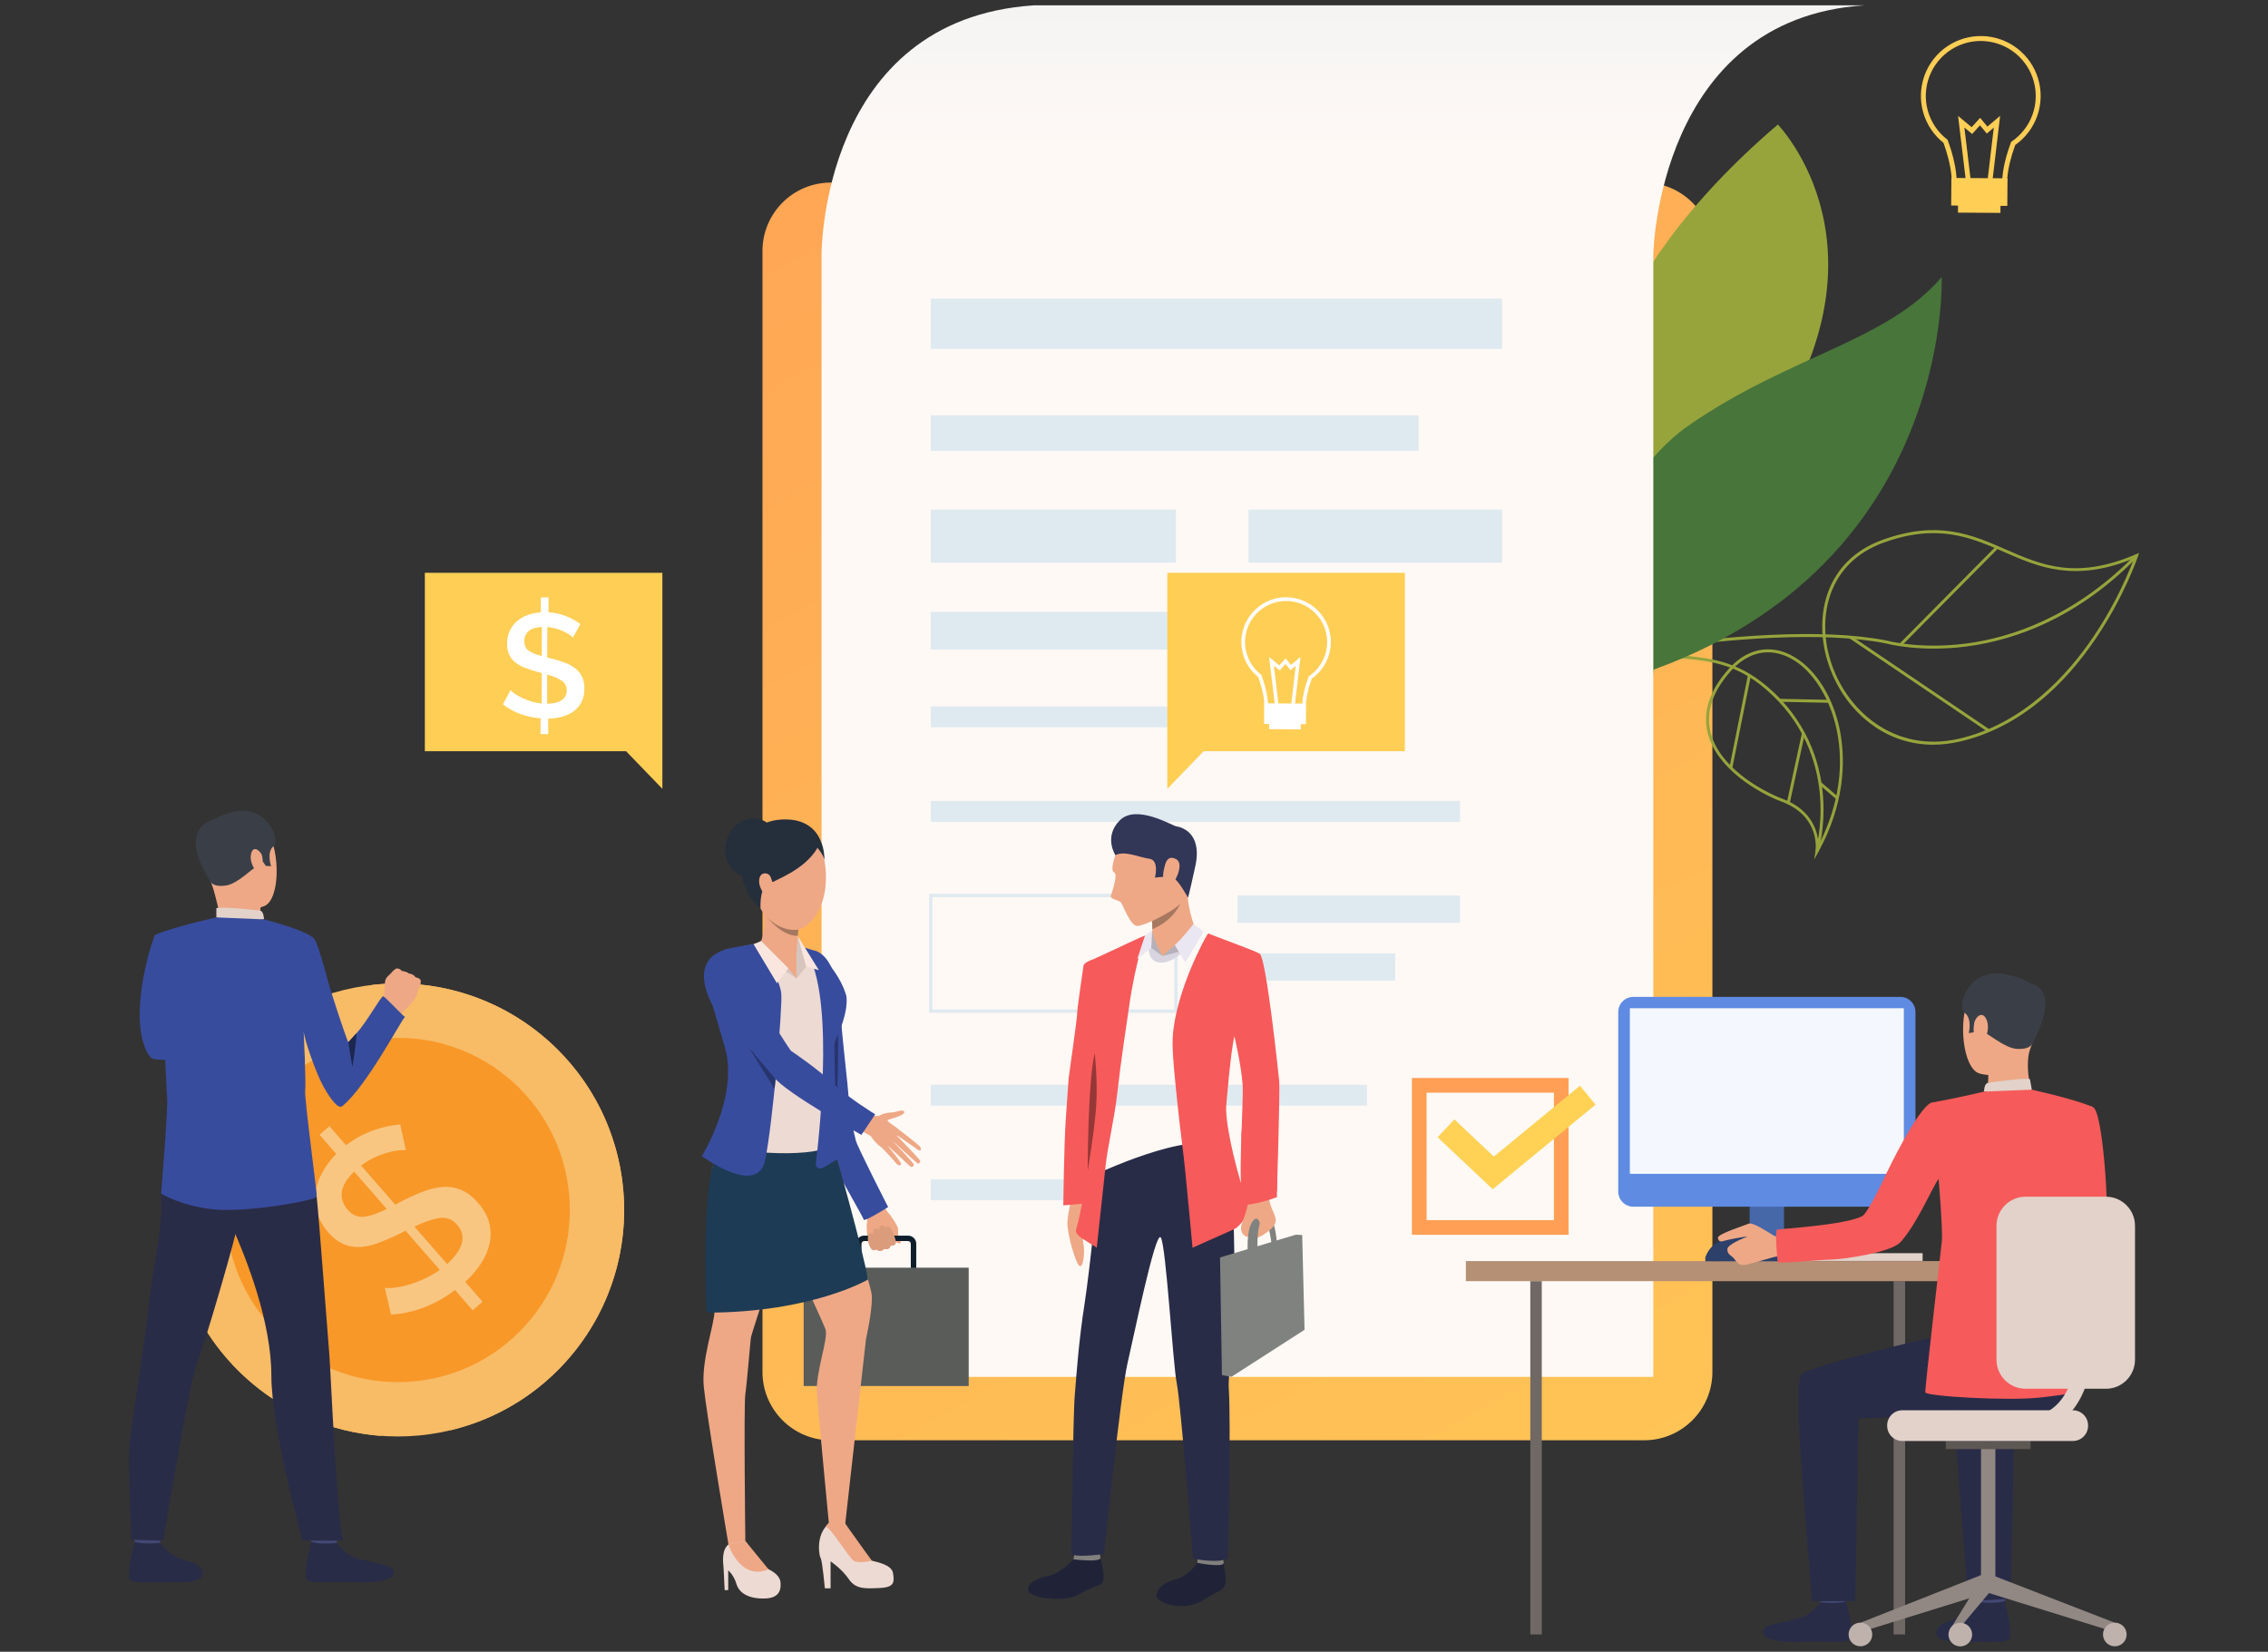 <?xml version="1.0" encoding="utf-8"?>
<!-- Generator: Adobe Illustrator 15.1.0, SVG Export Plug-In . SVG Version: 6.00 Build 0)  -->
<!DOCTYPE svg PUBLIC "-//W3C//DTD SVG 1.1//EN" "http://www.w3.org/Graphics/SVG/1.1/DTD/svg11.dtd">
<svg version="1.1" id="Layer_1" xmlns="http://www.w3.org/2000/svg" xmlns:xlink="http://www.w3.org/1999/xlink" x="0px" y="0px"
	 width="357px" height="260px" viewBox="0 0 357 260" enable-background="new 0 0 357 260" xml:space="preserve">
<rect x="0" y="0" width="357" height="260" fill="#333333" stroke="none"/>
<g>
	
		<linearGradient id="SVGID_1_" gradientUnits="userSpaceOnUse" x1="324.829" y1="114.14" x2="526.85" y2="-245.923" gradientTransform="matrix(1 0 0 -1 -217.5 86)">
		<stop  offset="0" style="stop-color:#FF9F55"/>
		<stop  offset="1" style="stop-color:#FFD255"/>
	</linearGradient>
	<path fill="url(#SVGID_1_)" d="M130.771,226.711h128.021c5.938,0,10.752-4.816,10.752-10.758V39.5
		c0-5.942-4.814-10.759-10.752-10.759H130.771c-5.938,0-10.751,4.817-10.751,10.759v176.454
		C120.02,221.895,124.833,226.711,130.771,226.711z"/>
	<path fill="#97A43C" d="M238.287,106.152l-0.104-0.456c0.096-0.021,9.773-2.227,21.784-3.922
		c11.089-1.566,26.51-3.003,36.933-0.962h0.019c0.053,0.016,5.176,1.443,12.542,0.49c6.793-0.881,16.94-4.025,26.697-14.01
		l0.334,0.327c-4.351,4.453-9.152,7.943-14.258,10.371c-4.022,1.925-8.325,3.2-12.748,3.777c-7.292,0.941-12.428-0.428-12.694-0.502
		C276.96,97.387,238.67,106.071,238.287,106.152z"/>
	<path fill="#97A43C" d="M304.297,117.222c-3.343,0.013-6.608-1.015-9.343-2.94c-3.471-2.42-6.079-6.114-7.346-10.403
		c-2.082-7.056-0.218-15.628,8.637-18.871c8.756-3.208,14.171-0.839,19.406,1.451c5.698,2.494,11.089,4.85,20.581,0.784l0.478-0.204
		l-0.164,0.493c-0.021,0.062-2.112,6.25-6.604,12.904c-2.64,3.913-5.577,7.222-8.735,9.831c-3.952,3.269-8.262,5.449-12.806,6.483
		C307.054,117.06,305.678,117.218,304.297,117.222z M304.326,83.919c-2.332,0-4.928,0.432-7.92,1.528
		c-8.57,3.138-10.367,11.448-8.348,18.3c2.355,7.986,10.065,14.86,20.241,12.547c10.13-2.302,17.147-10.031,21.251-16.109
		c2.587-3.846,4.725-7.974,6.377-12.305c-9.38,3.854-15.012,1.391-20.468-0.993C312.115,85.42,308.68,83.919,304.326,83.919z"/>
	<path fill="#97A43C" d="M291.364,100.083l-0.262,0.387l21.785,14.727l0.261-0.387L291.364,100.083z"/>
	<path fill="#97A43C" d="M314.19,85.986l-15.205,15.345l0.331,0.328l15.205-15.344L314.19,85.986z"/>
	<path fill="#97A43C" d="M285.564,135.299l0.204-1.312c0.035-0.224,0.785-5.505-5.299-7.79c-3.695-1.387-10.31-5.239-11.676-10.858
		c-0.808-3.331,0.333-6.738,3.392-10.125c3.15-3.488,7.27-3.974,11.021-1.298c3.283,2.341,5.735,6.785,6.556,11.888
		c0.675,4.188,0.604,10.764-3.558,18.334L285.564,135.299z M278.304,102.684c-2.064,0-4.066,0.958-5.771,2.842
		c-2.95,3.267-4.048,6.532-3.284,9.702c1.317,5.432,7.778,9.176,11.387,10.531c4.789,1.8,5.556,5.475,5.633,7.271
		c6.753-13.159,2.095-24.865-3.33-28.732C281.424,103.217,279.847,102.684,278.304,102.684z"/>
	<path fill="#97A43C" d="M286.223,134.091l-0.447-0.135c0.011-0.036,1.057-3.598,0.729-8.397
		c-0.305-4.419-1.877-10.824-7.638-16.244c-5.043-4.744-9.153-5.177-13.922-5.677c-5.684-0.596-12.125-1.272-21.517-9.85
		l0.313-0.344c9.276,8.473,15.638,9.14,21.25,9.73c4.647,0.489,9.036,0.949,14.195,5.8c5.875,5.53,7.477,12.062,7.785,16.569
		C287.298,130.423,286.242,134.055,286.223,134.091z"/>
	<path fill="#97A43C" d="M275.139,106.268l-2.924,14.574l0.457,0.092l2.924-14.573L275.139,106.268z"/>
	<path fill="#97A43C" d="M280.116,110.003l-0.009,0.466l7.809,0.156l0.009-0.468L280.116,110.003z"/>
	<path fill="#97A43C" d="M283.641,115.369l-2.374,10.958l0.456,0.098l2.374-10.957L283.641,115.369z"/>
	<path fill="#97A43C" d="M286.633,123.112l-0.304,0.354l2.708,2.327l0.302-0.354L286.633,123.112z"/>
	<path fill="#BBD070" d="M238.041,46.911c0,0,25.075,20.762,14.843,39c-10.234,18.24-16.647,3.331-16.647,3.331
		s-7.569,2.875,2.418-19.426C243.364,59.306,238.041,46.911,238.041,46.911z"/>
	<path fill="#97A43C" d="M279.847,19.604c0,0,19.432,19.886-2.561,50.815c-21.992,30.93-17.193,46.14-17.193,46.14
		S223.12,68.007,279.847,19.604z"/>
	<path fill="#48753A" d="M253.327,107.616c-11.02,3.04-3.498-29.631,12.576-40.712c16.076-11.081,31.009-13.09,39.734-23.294
		C305.638,43.61,307.604,92.652,253.327,107.616z"/>
	
		<linearGradient id="SVGID_2_" gradientUnits="userSpaceOnUse" x1="428.894" y1="132.405" x2="428.894" y2="61.559" gradientTransform="matrix(1 0 0 -1 -217.5 86)">
		<stop  offset="0" style="stop-color:#DFEAF0"/>
		<stop  offset="1" style="stop-color:#FFF9F5"/>
	</linearGradient>
	<path fill="url(#SVGID_2_)" d="M293.471,0.842c-32.606,2.114-33.228,39.207-33.228,39.207v176.68H129.319V40.049
		c0,0-0.149-36.975,33.39-39.207H293.471z"/>
	<path fill="#DFEAF0" d="M236.439,46.995h-89.928v7.94h89.928V46.995z"/>
	<path fill="#DFEAF0" d="M223.298,65.36h-76.786v5.624h76.786V65.36z"/>
	<path fill="#DFEAF0" d="M185.11,80.208h-38.599v8.354h38.599V80.208z"/>
	<path fill="#DFEAF0" d="M236.44,80.208h-39.922v8.354h39.922V80.208z"/>
	<path fill="#DFEAF0" d="M208.006,96.295h-61.494v5.956h61.494V96.295z"/>
	<path fill="#DFEAF0" d="M215.795,111.184h-69.283v3.308h69.283V111.184z"/>
	<path fill="#DFEAF0" d="M229.826,126.071h-83.314v3.308h83.314V126.071z"/>
	<path fill="#DFEAF0" d="M185.374,159.423h-39.127v-18.728h39.127V159.423z M146.774,158.894h38.072v-17.669h-38.072V158.894z"/>
	<path fill="#DFEAF0" d="M229.826,140.961h-35.043v4.301h35.043V140.961z"/>
	<path fill="#DFEAF0" d="M219.622,150.061h-24.839v4.301h24.839V150.061z"/>
	<path fill="#DFEAF0" d="M215.178,170.739h-68.666v3.309h68.666V170.739z"/>
	<path fill="#DFEAF0" d="M185.979,185.628h-39.468v3.308h39.468V185.628z"/>
	
		<linearGradient id="SVGID_3_" gradientUnits="userSpaceOnUse" x1="28746.543" y1="-96.027" x2="32204.637" y2="-96.027" gradientTransform="matrix(1 0 0 -1 -217.5 86)">
		<stop  offset="0" style="stop-color:#FF9F55"/>
		<stop  offset="1" style="stop-color:#FFD255"/>
	</linearGradient>
	<path fill="url(#SVGID_3_)" d="M246.911,194.372H222.24v-24.69h24.671V194.372z M224.558,192.059h20.041v-20.061h-20.046
		L224.558,192.059z"/>
	
		<linearGradient id="SVGID_4_" gradientUnits="userSpaceOnUse" x1="18743.318" y1="-28953.908" x2="15917.433" y2="-24493.668" gradientTransform="matrix(1 0 0 -1 -217.5 86)">
		<stop  offset="0" style="stop-color:#FF9F55"/>
		<stop  offset="1" style="stop-color:#FFD255"/>
	</linearGradient>
	<path fill="url(#SVGID_4_)" d="M234.963,187.195l-8.675-8.184l2.646-2.808l6.204,5.854l13.566-11.155l2.447,2.979L234.963,187.195z
		"/>
	<path fill="#E2D2CA" d="M282.047,198.484h20.587v-1.223h-20.587V198.484z"/>
	<path fill="#706865" d="M299.876,201.664h-1.804v55.613h1.804V201.664z"/>
	<path fill="#CCBDB7" d="M270.962,198.66h14.309v-1.748h-14.309V198.66z"/>
	<path fill="#4667A8" d="M275.404,198.484h5.421v-16.469h-5.421V198.484z"/>
	<path fill="#B59074" d="M230.739,201.664h79.278v-3.161h-79.278V201.664z"/>
	<path fill="#F75A5A" d="M325.233,179.364c0,0,0.868,12.169-1.509,13.622c-1.489,0.913-7.423,3.99-7.246,4.567
		c0.177,0.578,3.344,5.136,3.344,5.136s11.398-7.513,11.767-9.88c0.353-2.313-0.562-17.817-2.128-18.53
		c-1.172-0.529-1.793-0.093-3.271,1.006C324.119,176.827,325.233,179.364,325.233,179.364z"/>
	<path fill="#EAD8CF" d="M304.46,182.84l-1.005-0.373c0,0,1.252-2.943,1.8-2.871c0.474,0.07,0.943,0.168,1.408,0.29L304.46,182.84z"
		/>
	<path fill="#DA9B5B" d="M304.23,183.347c0.128-0.095,2.134-3.948,2.134-3.948l4.288,0.582l-2.316,4.564L304.23,183.347z"/>
	<path fill="#424773" d="M311.209,249.686c0,0,0.353,2.465,0.398,2.832c0.044,0.366,3.944-0.219,3.944-0.219l0.315-2.931
		C315.867,249.368,311.696,249.338,311.209,249.686z"/>
	<path fill="#292C47" d="M311.566,252.204c0,0-1.231,1.483-2.432,2.131c-1.198,0.646-3.071,0.901-3.778,1.572
		c-0.508,0.482-1.856,2.563,3.104,2.521c4.962-0.042,7.356,0.294,7.888-0.504c0.532-0.798-0.769-5.887-0.769-5.887
		S314.404,252.461,311.566,252.204z"/>
	<path fill="#424773" d="M286.23,249.708c0,0,0.351,2.466,0.396,2.833c0.047,0.365,3.945-0.219,3.945-0.219l0.314-2.931
		C290.887,249.392,286.718,249.361,286.23,249.708z"/>
	<path fill="#292C47" d="M286.594,252.226c0,0-1.232,1.484-2.431,2.131c-1.198,0.649-5.59,1.178-6.298,1.847
		c-0.51,0.484-1.358,2.43,5.632,2.248c4.962-0.131,7.357,0.291,7.888-0.504c0.531-0.796-0.769-5.888-0.769-5.888
		S289.494,252.512,286.594,252.226z"/>
	<path fill="#292C47" d="M323.785,207.155c0,0-14.177,2.399-17.378,2.903c-3.202,0.503-20.561,4.825-22.729,6.141
		c-1.73,1.059,0.905,26.232,1.52,35.838h6.837l0.495-28.818c8.206,0.205,14.06-1.921,20.037-1.013
		c5.974,0.909,10.952,2.199,14.75-2.896C327.317,219.31,327.458,208.271,323.785,207.155z"/>
	<path fill="#292C47" d="M309.813,252.061l6.663-0.413l0.648-28.429c3.533,0.088,4.753-0.137,7.603-0.482l5.381-12.506
		c-4.716,0.944-19.822,4.756-21.836,5.979C306.542,217.25,309.196,242.452,309.813,252.061z"/>
	<path fill="#EEA886" d="M317.26,153.979c0,0-5.197-1.437-7.179,2.602c-1.982,4.036-1.086,11.688,1.534,12.407
		c2.619,0.721,6.384-0.109,7.473-2.622c1.088-2.514,1.955-6.082,1.694-8.392C320.521,155.663,318.638,154.535,317.26,153.979z"/>
	<path fill="#EEA886" d="M312.974,168.187c0,0,0.057,3.069-0.281,3.727c-0.337,0.653,7.235,0.488,7.235,0.488
		s-1.194-3.686-0.517-6.826C320.083,162.466,312.974,168.187,312.974,168.187z"/>
	<path fill="#3A3F47" d="M319.818,164.411c0,0-0.403,0.825-2.363,0.691c-1.962-0.134-4.548-2.501-5.38-2.712
		c-0.833-0.211-0.881-0.685-0.881-0.685l-0.44,0.783l-0.851,0.129c0,0,0.578-2.372-0.683-3.205
		c-1.263-0.836,0.566-7.563,6.961-5.941c0,0,4.876,0.895,4.944,3.621C321.192,159.82,320.767,162.964,319.818,164.411z"/>
	<path fill="#E2D2CA" d="M312.292,171.832c0,0,0.022-1.251,0.587-1.37c0.566-0.12,5.954-0.861,6.65-0.589l0.297,1.652
		C319.826,171.525,318.489,172.35,312.292,171.832z"/>
	<path fill="#EEA886" d="M310.735,161.148c0.145-1.025,1.31-2.203,1.977-0.606c0.668,1.598-0.45,3.922-1.198,3.795
		C310.765,164.213,310.531,162.537,310.735,161.148z"/>
	<path fill="#323657" d="M289.729,186.607C289.7,186.623,289.695,186.625,289.729,186.607L289.729,186.607z"/>
	<path fill="#3A3F47" d="M318.773,154.715c0,0,6.337-0.298,1.107,9.601L318.773,154.715z"/>
	<path fill="#918783" d="M332.891,255.432l-0.471,1.327l-19.914-6.174l0.954-2.688L332.891,255.432z"/>
	<path fill="#918783" d="M311.823,249.641h2.264v-21.666h-2.264V249.641z"/>
	<path fill="#5E5854" d="M306.278,228.101h13.351v-1.276h-13.351V228.101z"/>
	<path fill="#918783" d="M292.845,255.432l0.47,1.327l19.913-6.174l-0.874-2.855L292.845,255.432z"/>
	<path fill="#918783" d="M306.874,256.616v1.544l6.354-7.575l-0.874-2.855L306.874,256.616z"/>
	<path fill="#BFB2AC" d="M294.161,258.597c0.726-0.729,0.726-1.908,0-2.634c-0.729-0.728-1.905-0.728-2.632,0
		c-0.728,0.726-0.728,1.905,0,2.634C292.256,259.322,293.433,259.322,294.161,258.597z"/>
	<path fill="#BFB2AC" d="M308.993,259.108c1.001-0.238,1.621-1.24,1.385-2.241c-0.234-1-1.238-1.621-2.237-1.384
		c-1.001,0.235-1.62,1.239-1.384,2.239C306.993,258.724,307.994,259.344,308.993,259.108z"/>
	<path fill="#BFB2AC" d="M333.423,259.064c0.983-0.295,1.543-1.332,1.247-2.317c-0.294-0.984-1.331-1.544-2.315-1.249
		c-0.985,0.295-1.544,1.332-1.248,2.317S332.438,259.36,333.423,259.064z"/>
	<path fill="#E2D2CA" d="M299.439,226.821h26.855c1.316,0,2.385-1.067,2.385-2.385v-0.062c0-1.317-1.068-2.388-2.385-2.388h-26.855
		c-1.317,0-2.385,1.07-2.385,2.388v0.062C297.055,225.754,298.122,226.821,299.439,226.821z"/>
	<path fill="#706865" d="M240.882,257.278h1.806v-55.612h-1.806V257.278z"/>
	<path fill="#5F8BE3" d="M257.101,189.946h42.029c1.313,0,2.378-1.065,2.378-2.381v-28.267c0-1.315-1.064-2.381-2.378-2.381h-42.029
		c-1.313,0-2.378,1.065-2.378,2.381v28.267C254.723,188.881,255.787,189.946,257.101,189.946z"/>
	<path fill="#F5F7FF" d="M256.554,184.771h43.123v-26.068h-43.123V184.771z"/>
	<path fill="#2C4069" d="M268.43,198.543v-0.588c0,0,0.825-3.654,6.667-3.654c5.843,0,5.723,4.242,5.723,4.242H268.43z"/>
	<path fill="#EEA886" d="M280.89,194.846c0,0-1.271-0.101-1.733-0.38c-0.465-0.279-3.246-2.152-3.898-1.853
		c-0.654,0.298-5.004,1.632-4.853,2.268c0.151,0.638,0.557,0.575,0.862,0.463s3.463-0.775,3.74-0.665c0,0-3.101,1.133-3.112,1.96
		c-0.013,0.825,0.65,1.026,0.943,1.34c0.295,0.313,0.646,1.087,1.445,1.147c0.799,0.06,4.699-1.3,5.501-1.36
		c0.803-0.063,2.289,0.049,2.389-0.081C282.274,197.554,280.89,194.846,280.89,194.846z"/>
	<path fill="#F75A5A" d="M303.991,173.565c4.048-0.705,8.303-1.733,8.303-1.733l7.533-0.307c0,0,6.916,1.521,9.639,2.754
		c0.26,0.117,0.26,6.164,0.97,7.761l-2.258,4.767c0,0-1.304,9.443-1.583,13.645c-0.125,1.926,0.352,18.631,0.352,18.631
		s-0.678,0.333-5.82,0.901c-5.144,0.57-17.99-0.206-18.071-0.813c-0.08-0.607,2.488-22.632,2.602-23.777
		c0.176-1.749-0.506-9.839-0.506-9.839c-0.968,1.303-3.438,7.184-6.012,9.982c-1.515,1.645-9.014,2.654-10.427,2.701
		c-3.077,0.104-8.689,0.717-8.855,0.416c-0.131-0.176-0.487-4.984-0.137-5.107c0.308-0.103,10.736-0.704,13.401-2.112
		c0.976-0.529,3.898-6.894,3.898-6.894S301.759,174.569,303.991,173.565z"/>
	<path fill="#E2D2CA" d="M318.839,218.602h12.649c2.529,0,4.579-2.052,4.579-4.583v-21.063c0-2.533-2.05-4.584-4.579-4.584h-12.649
		c-2.529,0-4.579,2.051-4.579,4.584v21.063C314.26,216.55,316.31,218.602,318.839,218.602z"/>
	<path fill="#E2D2CA" d="M318.122,225.621c3.216,0,5.825-1.082,7.744-3.214c4.36-4.817,3.578-13.284,3.54-13.641
		c-0.032-0.321-0.188-0.616-0.438-0.82c-0.248-0.205-0.567-0.303-0.887-0.27c-0.321,0.03-0.615,0.188-0.819,0.438
		c-0.204,0.248-0.302,0.568-0.27,0.889c0.011,0.096,0.703,7.771-2.929,11.779c-1.471,1.622-3.418,2.408-5.949,2.408
		c-0.313,0.013-0.611,0.146-0.829,0.372s-0.34,0.529-0.34,0.843c0,0.314,0.122,0.616,0.34,0.844
		c0.218,0.226,0.516,0.359,0.829,0.372H318.122z"/>
	<path fill="#EEA886" d="M138.524,189.079c0.297,0.286,0.542,0.622,0.722,0.993c0.146,0.378,0.636,0.88,0.869,1.167
		c0.232,0.286,1.097,1.627,1.222,2.003c0.05,0.15-0.018,1.205,0.12,1.505c0.137,0.299,0.489,0.88,0.223,0.979
		c-0.265,0.1-0.727-0.322-0.727-0.322c0.03,0.076,0.036,0.158,0.02,0.237c-0.018,0.079-0.058,0.151-0.116,0.209
		c-0.398,0.322-0.694,0.191-0.694,0.191s-0.081,0.353-0.28,0.45c-0.109,0.062-0.23,0.099-0.355,0.111
		c-0.125,0.012-0.25-0.001-0.37-0.04c-0.12,0.151-0.29,0.257-0.481,0.297c-0.125,0.022-0.253,0.015-0.375-0.024
		c-0.121-0.039-0.229-0.109-0.316-0.202c0,0-0.495,0.231-0.715,0.023c-0.22-0.209-0.271-0.476-0.396-0.686
		c-0.125-0.206-0.649-2.221-0.381-3.824c0.27-1.604-0.984-2.818-0.984-2.818L138.524,189.079z"/>
	<path fill="#0E1E2B" d="M142.95,201.42h-6.924c-0.337,0-0.662-0.136-0.901-0.374c-0.24-0.24-0.375-0.564-0.375-0.902v-4.371
		c0-0.337,0.135-0.662,0.375-0.901c0.239-0.238,0.564-0.373,0.901-0.373h6.924c0.338,0,0.663,0.135,0.901,0.373
		c0.238,0.24,0.373,0.564,0.373,0.901v4.371c0,0.338-0.134,0.662-0.373,0.902C143.612,201.284,143.288,201.42,142.95,201.42z
		 M136.025,195.354c-0.111,0-0.217,0.043-0.296,0.122c-0.078,0.079-0.124,0.185-0.124,0.296v4.371c0,0.055,0.011,0.11,0.032,0.16
		c0.021,0.053,0.052,0.097,0.091,0.137c0.04,0.039,0.085,0.069,0.137,0.09c0.05,0.021,0.105,0.032,0.16,0.032h6.924
		c0.111,0,0.218-0.044,0.297-0.122c0.078-0.079,0.122-0.187,0.122-0.297v-4.371c0-0.111-0.045-0.217-0.123-0.295
		c-0.078-0.08-0.185-0.123-0.296-0.123H136.025z"/>
	<path fill="#595C59" d="M152.478,199.545h-25.979v18.625h25.979V199.545z"/>
	<path fill="#EEA886" d="M128.452,149.699c0,0-1.33,0.019-1.897,4.001s0.506,5.636,0.635,7.304
		c0.128,1.665,2.072,12.358,2.125,12.833c0.053,0.474,0.313,6.165,1.07,7.68c0.756,1.515,6.324,10.077,6.399,10.505
		c0.075,0.427,2.704-1.492,2.704-1.492s-4.374-9.159-4.629-10.216c-0.255-1.058-2.014-6.383-1.736-8.013
		c0.278-1.629-0.78-10.619-0.678-11.626C132.548,159.669,131.001,150.307,128.452,149.699z"/>
	<path fill="#384C9E" d="M128.452,149.699c0,0-1.33,0.019-1.897,4.001s-0.055,5.416,0.288,7.143
		c0.324,1.63,1.429,11.601,1.48,12.074c0.053,0.474,1.375,6.484,2.062,8.6c0.528,1.607,5.486,10.025,5.562,10.454
		c0.076,0.428,3.854-1.969,3.854-1.969s-4.852-9.476-5.104-10.522c-0.251-1.046-1.077-4.663-1.104-6.317
		c-0.03-1.938-1.251-11.475-1.148-12.475C132.546,159.688,132.167,151.062,128.452,149.699z"/>
	<path fill="#EDDAD3" d="M117.32,242.567c0,0,2.318,3.443,3.25,4.274c0,0,2.151,0.752,2.288,2.217c0.088,0.954,0,2.492-2.452,2.56
		c-2.452,0.07-4.03-0.787-4.481-2.276c-0.451-1.488-1.299-2.154-1.299-2.154v3.116h-0.558c0,0-0.139-3.013-0.176-3.565
		c-0.037-0.552-0.398-2.683,0.769-3.626C115.829,242.168,117.32,242.567,117.32,242.567z"/>
	<path fill="#EDDAD3" d="M133.041,239.817c0.31,0.688,0.699,1.338,1.158,1.937c0.555,0.727,2.289,3.699,3.043,3.913
		c0.755,0.213,3.114,0.622,3.321,1.938c0.208,1.315,0.312,2.249-2.006,2.354c-2.318,0.103-3.839,0.242-4.946-1.385
		c-1.107-1.629-2.871-2.803-2.871-2.803v4.243h-0.899c0,0-0.416-4.417-0.657-4.728c-0.241-0.311-0.866-3.699,1.28-5.462
		C132.61,238.064,133.041,239.817,133.041,239.817z"/>
	<path fill="#EEA886" d="M115.764,176.094c0,0-2.927,3.808-3.721,8.326c-0.794,4.518,0.47,19.676,0.435,21.91
		c-0.035,2.232-2.113,7.787-1.695,11.993c0.417,4.206,3.883,24.783,3.883,24.783l2.654-0.543c0,0-0.259-21.34,0-23.104
		c0.259-1.767,0.779-8.2,0.88-8.929c0.1-0.728,6.588-19.812,6.588-23.073C124.788,184.197,122.82,170.781,115.764,176.094z"/>
	<path fill="#EEA886" d="M130.474,177.583c0,0,4.806,18.36,5.376,20.904c0.57,2.547,1.397,4.643,1.397,5.723
		c0,2.506-0.928,6.531-0.928,6.531l-3.269,29.074h-2.576c0,0-1.626-16.977-1.886-20.403c-0.258-3.426,1.867-8.723,1.349-10.177
		c-0.52-1.455-8.354-18.225-8.354-18.225S115.642,172.251,130.474,177.583z"/>
	<path fill="#EEA886" d="M120.969,247.019c0,0-2.02,1.038-3.854-0.332s-2.45-3.58-2.45-3.58l2.654-0.543L120.969,247.019z"/>
	<path fill="#EEA886" d="M137.242,245.666c0,0-2.075,0.518-2.871,0c-0.796-0.518-3.498-5.094-4.4-5.369c0,0,0.867-1.761,3.065-0.481
		C133.041,239.815,136.654,244.903,137.242,245.666z"/>
	<path fill="#1D3B54" d="M136.616,201.416c0,0-8.833,5.202-25.39,5.202c0,0-0.937-19.217,1.47-24.624
		c2.406-5.407,18.385-2.042,18.385-2.042S136.047,197.44,136.616,201.416z"/>
	<path fill="#EDDAD3" d="M124.548,148.264c0,0,2.568,1.214,3.459,1.393c0.89,0.177,4.351,4.675,4.956,6.315
		c0.606,1.642,0,4.104-1.247,6.994c-1.248,2.892-0.071,3.854-0.642,6.746c-0.573,2.89-1.069,9.01-0.963,10.616
		c0.105,1.606-14.422,1.907-17.738-1.019c0,0,3.331-4.994,3.759-5.709c0.428-0.713,0.073-4.603-0.32-5.603
		c-0.392-0.998-3.003-9.496-3.003-9.496s-2.135-6.527-0.206-8.025c1.676-1.301,6.244-1.762,7.063-2.052
		C120.486,148.133,122.873,148.015,124.548,148.264z"/>
	<path fill="#D6C5BE" d="M125.369,153.994l1.559-1.828l-1.354-4.814C125.574,147.352,125.119,150.033,125.369,153.994z"/>
	<path fill="#EEA886" d="M121.308,130.025c1.526-0.528,7.132-1.856,8.449,5.317c1.316,7.176-2.64,12.276-6.276,10.922
		c-3.636-1.354-5.884-6.316-6.099-10.099C117.167,132.385,119.384,130.706,121.308,130.025z"/>
	<path fill="#252E3B" d="M129.77,135.348c0,0,0.274-6.14-5.825-6.355c-6.099-0.214-7.745,4.812-7.239,8.474
		c0.289,2.17,1.361,4.159,3.015,5.594c0,0-0.219-2.965,0.965-3.732c1.183-0.77,5.926-2.305,7.994-5.872
		C128.679,133.456,129.637,134.581,129.77,135.348z"/>
	<path fill="#252E3B" d="M122.157,134.698c-0.803,2.442-3.186,3.854-5.321,3.152c-2.135-0.703-3.214-3.254-2.411-5.697
		c0.801-2.446,3.185-3.858,5.32-3.154C121.88,129.702,122.959,132.254,122.157,134.698z"/>
	<path fill="#EEA886" d="M125.773,145.301c0,0-0.512,4.714-0.405,6.247c0,0-2.669,2.676-5.703-3.123c0,0,1.276-2.39,0.315-5.646
		C119.02,139.521,125.773,145.301,125.773,145.301z"/>
	<path fill="#EEA886" d="M125.369,151.548v2.446l-3.072-2.298L125.369,151.548z"/>
	<path fill="#D6C5BE" d="M125.369,153.994l-1.276-1.581l-4.293-4.282l-1.389,1.339L125.369,153.994z"/>
	<path fill="#384C9E" d="M119.208,148.54c0,0,3.603,5.473,3.775,7.882c0.172,2.411-1.339,20.433-2.549,26.219
		c-1.208,5.789-9.957-0.653-9.957-0.653s5.877-9.511,3.623-17.14c-2.255-7.631-3.077-10.67-3.077-10.67s0.776-4.244,3.52-4.842
		C116.957,148.811,119.208,148.54,119.208,148.54z"/>
	<path fill="#384C9E" d="M133.201,156.704c0,0,0.649,2.303-1.882,7.398c0,0,0.039,6.518,0.111,8.547
		c0.073,2.028,0.553,9.723,0.553,9.723l-2.505,1.469c-0.114,0.066-0.245,0.102-0.377,0.099c-0.133-0.004-0.262-0.045-0.372-0.119
		c-0.111-0.073-0.199-0.176-0.252-0.298c-0.054-0.121-0.074-0.254-0.054-0.386c0.704-5.854,3.016-28.058-1.969-34.025l2,0.591
		C128.454,149.702,132.006,152.609,133.201,156.704z"/>
	<path fill="#EEA886" d="M121.297,138.03c-0.055-0.127-0.137-0.239-0.243-0.33c-0.103-0.091-0.226-0.158-0.358-0.196
		c-0.133-0.039-0.272-0.047-0.409-0.025c-0.136,0.021-0.267,0.073-0.38,0.15c-0.427,0.324-0.677,1.287,0,2.536
		C120.584,141.413,122.974,142.284,121.297,138.03z"/>
	<path fill="#FAE6DE" d="M126.928,152.166l1.966,0.542l-3.321-5.356L126.928,152.166z"/>
	<path fill="#FAE6DE" d="M124.092,152.413l-1.795,2.355l-3.686-6.15l1.189-0.487L124.092,152.413z"/>
	<path fill="#A77860" d="M125.668,146.338l-0.088,0.945c0,0-2.121,0.396-4.894-2.995
		C120.686,144.293,122.651,146.694,125.668,146.338z"/>
	<path fill="#EEA886" d="M136.579,175.193c0,0,1.248,0.805,1.964,0.351c0.61-0.382,1.676-0.435,2.003-0.451
		c0.439-0.024,1.76-0.595,1.791-0.042c0.032,0.554-2.129,1.048-2.563,1.233c-0.433,0.188,1.473,1.125,1.688,1.571
		c0.215,0.445-1.506,3.523-2.741,2.728c-1.233-0.797-2.033-2.453-2.277-2.548c-0.316-0.163-0.624-0.342-0.921-0.541L136.579,175.193
		z"/>
	<path fill="#EEA886" d="M112.895,150.194c0,0,1.731-0.431,3.229,1.174c1.499,1.604,2.246,4.249,2.641,5.108
		c0.395,0.859,5.348,8.777,5.632,8.957c0.284,0.178,5.323,4.246,7.604,6.424c2.281,2.176,6.73,4.602,6.73,4.602l-1.675,2.357
		c0,0-13.514-7.209-15.227-9.849c-1.712-2.641-8.545-9.958-8.545-9.958S109.204,152.854,112.895,150.194z"/>
	<path fill="#EEA886" d="M141.218,177.612c0,0,3.619,2.675,3.712,3.055c0.093,0.382-0.064,0.568-0.414,0.331
		c-0.349-0.235-3.571-2.48-3.571-2.48s3.752,3.886,3.896,4.178c0.083,0.177-0.197,0.557-0.396,0.447
		c-0.199-0.11-4.138-3.747-4.138-3.747s3.497,3.634,3.542,3.915c0.002,0.07-0.014,0.138-0.05,0.197
		c-0.035,0.06-0.087,0.106-0.149,0.137s-0.131,0.04-0.2,0.032c-0.068-0.009-0.132-0.039-0.185-0.083
		c-0.276-0.252-3.713-3.44-3.713-3.44s2.38,2.804,2.277,3.065c-0.061,0.162-0.288,0.501-0.88-0.24
		c-0.591-0.741-2.17-2.349-2.17-2.349L141.218,177.612z"/>
	<path fill="#27356E" d="M131.914,162.815c0,0,0.121,8.129-0.376,12.052l-0.219-10.773L131.914,162.815z"/>
	<path fill="#384C9E" d="M113.787,149.598c0,0,0.986,0.166,2.484,1.771s2.248,4.249,2.639,5.108c0.394,0.859,5.35,8.777,5.633,8.957
		c0.283,0.178,4.412,3.015,6.689,5.192c2.276,2.177,6.529,4.776,6.529,4.776l-2.171,3.237c0,0-11.92-6.606-13.811-9.122
		c-2.018-2.687-9.217-10.569-9.217-10.569S107.896,151.752,113.787,149.598z"/>
	<path fill="#DB9C7C" d="M140.972,195.196c0,0-0.464-1.807-1.045-2.078c-0.581-0.271-0.451,0.395-0.451,0.395
		s-0.117-0.658-0.658-0.622c-0.541,0.038-0.353,0.804-0.353,0.804c-0.031-0.065-0.075-0.123-0.13-0.171
		c-0.054-0.05-0.117-0.085-0.186-0.107c-0.068-0.022-0.141-0.031-0.213-0.024c-0.073,0.006-0.143,0.025-0.207,0.061
		c-0.514,0.23-0.205,0.83-0.205,0.83s-0.704-0.494-0.862,0.177c-0.279,1.138,0.548,2.218,0.548,2.218s0.284,0.252,0.761,0
		c0,0,0.563,0.605,1.192-0.078c0,0,0.934,0.253,1.024-0.517C140.192,196.077,141.243,196.228,140.972,195.196z"/>
	<path fill="#27356E" d="M121.919,171.42l-4.082-6.588c0,0,3.483,4.11,3.835,4.551c0.352,0.441,0.392,0.475,0.392,0.475
		S121.967,171.196,121.919,171.42z"/>
	<path fill="#EEA886" d="M171.131,187.025c0.205,0.88,0.465,1.745,0.78,2.592c0.242,0.64,0.362,4.829,0.337,5.371
		c-0.021,0.455-0.322,0.177-0.475-0.114c-0.089-0.177-0.362-1.62-0.629-2.392c-0.226-0.645-0.421-0.879-0.529-0.678
		c-0.107,0.203-0.32,2.901-0.073,4.052c0.246,1.149-0.011,3.802-0.617,3.419c-0.604-0.382-2.02-5.176-1.903-6.982
		c0.119-1.805,0.765-4.069,0.765-4.069L171.131,187.025z"/>
	<path fill="#F75A5A" d="M170.556,189.451c0,0,1.975-13.138,2.5-15.634c0.237-1.132,0.889-3.945,1.301-6.255
		c0.138-0.763,0.253-1.546,0.354-2.313c0.389-3.065,0.487-5.86,0.487-5.86s1.712-7.851-3.239-8.333c0,0-1.326,0.414-1.409,0.958
		c-0.301,2.098-0.984,6.636-1.012,7.709c-0.024,0.882-1.305,9.688-1.324,9.994c-0.035,0.606-0.333,4.687-0.454,6.477
		c-0.281,4.185-0.388,13.539-0.388,13.539L170.556,189.451z"/>
	<path fill="#202338" d="M168.977,245.447c0,0-1.91,2.138-3.851,2.583c-1.942,0.447-3.296,1.02-3.312,2.243
		c-0.013,1.224,5.584,2.032,7.803,0.798c3.314-1.845,3.65-1.288,4.019-2.208c0.368-0.922-0.441-3.386-0.417-3.681
		C173.243,244.821,168.977,245.447,168.977,245.447z"/>
	<path fill="#202338" d="M188.474,246.005c0,0-1.407,2.08-3.286,2.56c-1.854,0.472-3.055,1.373-3.146,2.563
		c-0.09,1.189,4.371,2.751,7.507,0.658c2.06-1.373,2.826-1.296,3.242-2.171c0.417-0.872-0.216-3.319-0.176-3.603
		C192.665,245.662,188.474,246.005,188.474,246.005z"/>
	<path fill="#81807E" d="M169.194,244.428c0,0-0.251,0.999-0.214,1.02c0.038,0.021,4.372,0.538,4.242-0.265
		c-0.107-0.65-0.258-1.358-0.258-1.358L169.194,244.428z"/>
	<path fill="#81807E" d="M188.532,244.977c-0.038,0.341-0.058,0.686-0.059,1.028c0.036,0.024,4.167,0.8,4.142,0
		c-0.034-0.478-0.121-0.95-0.261-1.408L188.532,244.977z"/>
	<path fill="#292C47" d="M173.134,184.549c0,0-1.584,15.325-2.398,20.563c-0.958,6.133-1.282,11.198-1.549,14.372
		c-0.337,3.992-0.401,23.628-0.638,24.794c-0.235,1.166,5.223,0.324,5.223,0.324s2.684-25.659,3.686-29.908
		c0.932-3.958,4.399-21.001,5.244-19.92c0.843,1.082,1.905,19.887,2.536,23.009c0.629,3.122,2.546,27.564,2.546,27.564
		s4.344,0.863,5.497-0.112c0,0,0.528-21.065,0.126-26.918c-0.154-2.229,2.611-26.744-0.933-36.614
		C190.599,176.487,173.134,184.549,173.134,184.549z"/>
	<path fill="#EEA886" d="M188.147,146.23c-0.466,4.265-5.199,4.265-5.199,4.265s-1.958-1.716-1.896-2.984c0-0.026,0-0.057,0-0.083
		c0.03-0.232,0.294-0.527,0.32-0.99c0-0.065,0-0.13,0-0.194c0-0.066,0-0.127,0-0.191c0-0.323-0.019-0.644-0.038-0.865
		c0-0.077-0.013-0.146-0.019-0.197c-0.009-0.079-0.015-0.125-0.015-0.125s0.765-0.804,1.731-1.76
		c1.696-1.677,4.025-3.825,4.029-2.972c-0.001,0.055-0.009,0.11-0.021,0.162C186.649,142.22,188.147,146.23,188.147,146.23z"/>
	<path fill="#5D676C" d="M187.702,181.459c0,0,0.384,2.418,0.418,3.049l0.812-0.163c0,0-0.224-2.559-0.353-2.993L187.702,181.459z"
		/>
	<path fill="#7F827F" d="M200.99,195.539c0,0-0.249-3.39-1.152-3.904c-0.905-0.514-0.372,0.528-0.372,0.528s0.542,2.455,0.67,3.451
		C200.141,195.663,200.99,195.539,200.99,195.539z"/>
	<path fill="#7F827F" d="M192.04,197.934l11.938-3.585l0.188,14.775l-11.823,7.336L192.04,197.934z"/>
	<path fill="#7F827F" d="M192.343,216.46l1.504,0.255l11.499-7.396l-0.371-14.918l-0.996-0.053L192.343,216.46z"/>
	<path fill="#B4B1BA" d="M184.918,148.744l-1.97,1.761c0,0,2.274-0.151,2.699-0.527L184.918,148.744z"/>
	<path fill="#292C47" d="M172.427,187.41c0,0,9.254,0.789,17.36,0v2.662c0,0-12.173,1.76-17.766-0.509L172.427,187.41z"/>
	<path fill="#F75A5A" d="M179.508,147.559l-1.761,0.809c-1.346,0.623-2.861,1.329-4.06,1.897c-0.633,0.303-1.42,0.657-2.028,0.914
		c0.071,2.188,0.176,4.532,0.362,7.047c0,0,0.177,6.132,0.528,11.948c0.133,0.846,0.171,1.703,0.113,2.557
		c-0.088,1.14-0.211,2.381-0.352,3.677v0.048c-0.035,0.31-0.072,0.617-0.111,0.93v0.015c-0.788,6.479-2.112,13.915-2.815,16.163
		c-0.146,0.471,0.352,0.905,0.721,1.233l2.531,1.599c0,0,1.044-9.615,1.391-12.876c0.334-3.15,1.385-7.374,1.847-11.488
		c0.584-5.222,1.389-10.335,1.823-13.374c1.129-7.909,2.641-11.449,2.641-11.449L179.508,147.559z"/>
	<path fill="#F75A5A" d="M195.598,170.741c0.196,2.641-0.92,17.244,0.192,17.446c1.113,0.205,5.205-0.693,5.205-0.693
		s0.513-15.748,0.353-17.4c-0.12-1.201-2.031-19.226-3.042-19.949c-0.583-0.418-4.901-1.948-7.021-2.786
		c-0.388-0.154-0.764-0.299-1.11-0.43c-0.448,0.499-5.217,9.335-5.589,16.5c-0.114,2.185,0.396,6.796,0.785,10.568
		c0.415,4.018,0.88,7.155,1.211,10.516c0.664,6.62,1.129,11.89,1.129,11.89l6.584-2.935c1.068-0.529,2.543-2.722,2.143-3.846
		c-1.522-4.266-3.439-11.556-3.442-15.301c0,0,0.736-9.159,1.317-11.183C194.303,163.14,195.343,167.385,195.598,170.741z"/>
	<path fill="#EEA886" d="M196.818,188.017c0,0-0.325,1.472-0.764,2.944c-0.438,1.476-0.856,1.938-0.659,2.786
		c0.15,0.63,0.881,1.097,1.058,0.891c0.176-0.206,0.227-2.673,1.246-2.678c1.021-0.004-0.258,3.059,0.353,2.82
		c0.611-0.241,2.926-1.552,2.761-2.794c-0.165-1.241-1.116-2.124-1.083-3.979c0.028-1.687-0.507-2.383-0.507-2.383L196.818,188.017z
		"/>
	<path fill="#7F827F" d="M197.594,191.858c0,0-1.352,0.369-1.203,4.969l1.535-0.279c0,0-0.065-2.543,0.374-3.937
		C198.3,192.611,198.207,191.71,197.594,191.858z"/>
	<path fill="#F75A5A" d="M195.421,178.124l0.067,11.605c0,0,2.315-0.102,5.504-1.282l0.222-16.366L195.421,178.124z"/>
	<path fill="#D8D5E0" d="M180.796,149.049c0,0-0.177,2.423,1.879,2.479c2.054,0.057,3.672-1.91,3.672-1.91l-3.398,0.881
		l-2.068-1.761L180.796,149.049z"/>
	<path fill="#EAE6F2" d="M187.871,145.437c0,0-1.935,2.49-2.953,3.308l1.661,2.788l2.857-4.875L187.871,145.437z"/>
	<path fill="#B4B1BA" d="M181.195,149.201l1.761,1.298c0,0-1.54-2.81-1.571-4.053L181.195,149.201z"/>
	<path fill="#EAE6F2" d="M181.38,146.441l-1.126,0.793l-1.253,3.74l2.194-1.773L181.38,146.441z"/>
	<path fill="#963737" d="M172.318,165.782c0,0,0.495,4.318,0.234,8.259c-0.262,3.941-1.339,10.24-1.339,10.24
		S171.204,170.457,172.318,165.782z"/>
	<path fill="#EEA886" d="M175.807,133.953c0,0-1.233,3.009-0.429,3.372c0.666,0.301-0.405,3.238-0.528,3.712
		c-0.123,0.475,1.221,0.67,1.533,0.935c0.31,0.264,1.518,3.793,2.615,3.786c1.095-0.005,5.808-2.22,6.991-3.744
		c1.184-1.525,1.62-7.895,0.454-10.439C185.277,129.027,177.996,128.695,175.807,133.953z"/>
	<path fill="#323657" d="M175.564,134.605c0,0-1.891-2.909,0.716-5.492c2.607-2.582,8.273,0.88,8.881,0.961
		c0.606,0.081,4.166,0.853,2.991,6.273c-1.057,4.829-1.157,4.953-1.157,4.953s-1.407-2.55-2.074-2.932
		c-1.035-0.598-3.124-0.209-3.124-0.209s0.723-2.773-0.881-2.985S177.089,133.847,175.564,134.605z"/>
	<path fill="#EEA886" d="M183.304,136.457c0.098-0.382,0.382-2.003,1.825-1.221c1.445,0.783-0.43,3.976-0.663,4.039
		C184.233,139.339,182.461,139.656,183.304,136.457z"/>
	<path fill="#A77860" d="M185.796,142.23c-0.034,0.082-1.111,2.696-4.402,4.016c0-0.063,0-0.127,0-0.19
		c0-0.324-0.019-0.644-0.037-0.866c0-0.078-0.013-0.144-0.019-0.197C181.34,144.998,184.874,143.323,185.796,142.23z"/>
	<path fill="#FFCE55" d="M221.136,90.163h-37.391v28.089v5.916l5.707-5.916h31.684V90.163z"/>
	<path fill="#FFCE55" d="M66.874,90.163h37.389v28.089v5.916l-5.707-5.916H66.874V90.163z"/>
	<path fill="#FFFFFF" d="M201.997,113.489c-0.745-0.05-1.454-0.334-2.025-0.813c-0.296-0.244-0.535-0.55-0.702-0.896
		c-0.167-0.347-0.254-0.726-0.259-1.11c-0.105-1.492-0.569-3.035-0.953-4.092c-1.157-0.92-1.996-2.182-2.396-3.606
		c-0.399-1.424-0.343-2.938,0.165-4.328s1.439-2.583,2.663-3.415c1.226-0.83,2.678-1.252,4.157-1.208
		c1.477,0.044,2.904,0.552,4.076,1.452c1.174,0.9,2.033,2.147,2.459,3.564c0.426,1.417,0.395,2.932-0.09,4.33
		c-0.484,1.398-1.394,2.608-2.604,3.459c-0.482,1.249-0.797,2.557-0.936,3.888c-0.019,1.55-1.492,2.799-3.291,2.787
		C202.172,113.5,202.086,113.496,201.997,113.489z M202.928,94.621c-1.384-0.105-2.767,0.238-3.938,0.98
		c-1.175,0.742-2.078,1.842-2.577,3.138c-0.5,1.296-0.569,2.718-0.197,4.056c0.372,1.338,1.164,2.521,2.261,3.373l0.065,0.049
		l0.028,0.077c0.402,1.097,0.903,2.738,1.015,4.338v0.022c0.004,0.304,0.074,0.603,0.206,0.876s0.322,0.514,0.559,0.705
		c0.538,0.448,1.218,0.691,1.918,0.686c1.486,0.01,2.702-0.988,2.711-2.227v-0.021c0.147-1.418,0.483-2.81,1.004-4.137l0.03-0.084
		l0.077-0.051c1.105-0.755,1.948-1.836,2.414-3.093c0.465-1.257,0.529-2.625,0.182-3.92c-0.347-1.294-1.088-2.448-2.118-3.303
		C205.535,95.232,204.263,94.721,202.928,94.621z"/>
	<path fill="#FFFFFF" d="M200.692,111.089l-0.923-7.672l1.599,1.324l0.991-1.102l0.856,1.034l1.496-1.266l-0.909,7.683l-0.571-0.068
		l0.735-6.23l-0.822,0.695l-0.803-0.966l-0.913,1.016l-0.914-0.755l0.748,6.238L200.692,111.089z"/>
	<path fill="#FFFFFF" d="M204.769,112.797l-4.988-0.033l-0.014,2.012l4.987,0.033L204.769,112.797z"/>
	<path fill="#FFFFFF" d="M205.584,110.753l-6.593-0.044l-0.021,3.239l6.593,0.044L205.584,110.753z"/>
	<path fill="#FFFFFF" d="M90.181,100.363c-0.183-0.191-0.389-0.359-0.614-0.5c-0.299-0.195-0.612-0.368-0.938-0.515
		c-0.377-0.171-0.768-0.313-1.168-0.42c-0.429-0.118-0.868-0.193-1.311-0.226l-0.016,4.806l0.441,0.094
		c0.765,0.183,1.519,0.411,2.258,0.68c0.61,0.216,1.184,0.523,1.702,0.911c0.456,0.349,0.824,0.8,1.076,1.315
		c0.268,0.595,0.397,1.242,0.376,1.894c0.018,0.725-0.136,1.445-0.449,2.1c-0.289,0.57-0.706,1.066-1.221,1.445
		c-0.545,0.399-1.161,0.692-1.813,0.866c-0.72,0.193-1.463,0.295-2.209,0.303v2.438h-1.207l0.009-2.484
		c-1.085-0.075-2.154-0.301-3.177-0.671c-0.993-0.362-1.923-0.878-2.754-1.531l1.189-2.225c0.222,0.231,0.471,0.435,0.741,0.606
		c0.361,0.238,0.74,0.45,1.133,0.631c0.462,0.213,0.938,0.394,1.425,0.54c0.526,0.158,1.065,0.269,1.61,0.33l0.017-4.806
		c-0.092-0.03-0.189-0.058-0.289-0.081c-0.101-0.023-0.197-0.051-0.291-0.083c-0.728-0.188-1.443-0.419-2.144-0.692
		c-0.55-0.207-1.062-0.505-1.515-0.881c-0.39-0.326-0.703-0.735-0.914-1.198c-0.221-0.524-0.326-1.091-0.308-1.66
		c-0.009-0.694,0.127-1.382,0.401-2.019c0.26-0.58,0.642-1.097,1.119-1.516c0.495-0.433,1.066-0.77,1.684-0.994
		c0.681-0.242,1.39-0.39,2.111-0.437v-2.344h1.206v2.346c0.953,0.055,1.892,0.261,2.781,0.612c0.798,0.314,1.553,0.729,2.247,1.233
		L90.181,100.363z M82.523,100.942c0,0.651,0.227,1.139,0.679,1.464c0.453,0.325,1.144,0.614,2.074,0.866l0.016-4.579
		c-0.938,0.044-1.636,0.263-2.091,0.655c-0.224,0.199-0.401,0.445-0.519,0.721C82.564,100.345,82.51,100.644,82.523,100.942z
		 M89.203,108.672c0.015-0.307-0.052-0.612-0.193-0.884c-0.142-0.271-0.354-0.501-0.614-0.662c-0.708-0.422-1.473-0.742-2.271-0.949
		l-0.005,4.596c0.989-0.01,1.75-0.196,2.288-0.549c0.256-0.168,0.464-0.399,0.604-0.671
		C89.15,109.281,89.216,108.978,89.203,108.672z"/>
	<path fill="#FFCE55" d="M311.197,31.741c-0.997-0.066-1.946-0.448-2.711-1.09c-0.397-0.326-0.719-0.736-0.942-1.2
		c-0.223-0.464-0.341-0.972-0.346-1.486c-0.143-2-0.764-4.067-1.276-5.481c-1.549-1.233-2.67-2.923-3.205-4.829
		c-0.535-1.906-0.457-3.933,0.223-5.792c0.681-1.859,1.929-3.458,3.566-4.568c1.639-1.111,3.585-1.676,5.563-1.618
		c1.978,0.058,3.887,0.738,5.456,1.942c1.571,1.205,2.722,2.874,3.291,4.771c0.571,1.896,0.529,3.924-0.117,5.796
		c-0.646,1.872-1.864,3.492-3.483,4.632c-0.703,1.912-1.124,3.663-1.254,5.207c-0.023,2.076-1.995,3.75-4.4,3.734
		C311.435,31.756,311.314,31.751,311.197,31.741z M312.446,6.472c-1.854-0.142-3.705,0.318-5.279,1.312
		c-1.571,0.994-2.782,2.469-3.452,4.205c-0.67,1.737-0.762,3.643-0.263,5.436c0.497,1.794,1.562,3.378,3.03,4.52l0.087,0.069
		l0.038,0.104c0.539,1.468,1.212,3.667,1.361,5.813v0.03c0.004,0.406,0.098,0.806,0.274,1.171c0.178,0.366,0.431,0.688,0.746,0.943
		c0.722,0.601,1.633,0.926,2.569,0.919c1.992,0.013,3.621-1.324,3.632-2.982v-0.03c0.135-1.647,0.588-3.51,1.343-5.54l0.043-0.114
		l0.103-0.07c1.478-1.013,2.605-2.459,3.227-4.14c0.622-1.681,0.706-3.514,0.243-5.246c-0.463-1.731-1.452-3.276-2.831-4.421
		s-3.078-1.833-4.864-1.97L312.446,6.472z"/>
	<path fill="#FFCE55" d="M309.451,28.526l-1.234-10.276l2.141,1.773l1.329-1.475l1.146,1.383l2-1.696l-1.217,10.293l-0.766-0.089
		l0.987-8.349l-1.101,0.933l-1.076-1.296l-1.227,1.362l-1.224-1.013l1.005,8.359L309.451,28.526z"/>
	<path fill="#FFCE55" d="M314.901,30.817l-6.686-0.044l-0.018,2.695l6.686,0.044L314.901,30.817z"/>
	<path fill="#FFCE55" d="M315.995,28.069l-8.833-0.059l-0.031,4.34l8.836,0.059L315.995,28.069z"/>
	<path fill="#F8BB66" d="M87.812,215.67c13.913-13.922,13.913-36.496,0-50.419c-13.913-13.924-36.47-13.924-50.383,0
		c-13.913,13.923-13.913,36.497,0,50.419C51.341,229.594,73.899,229.594,87.812,215.67z"/>
	<path fill="#F8BB66" d="M70.858,225.141l-12.292-70.103c18.597-2.149,35.868,10.568,39.146,29.26
		C100.989,202.989,89.076,220.832,70.858,225.141z"/>
	<path fill="#F8BB66" d="M27.53,196.62c-2.881-16.438,5.984-32.221,20.557-38.721l11.945,68.122
		C44.119,224.877,30.413,213.059,27.53,196.62z"/>
	<path fill="#F89829" d="M81.767,209.622c10.574-10.583,10.574-27.74,0-38.322c-10.575-10.582-27.719-10.582-38.293,0
		c-10.575,10.582-10.575,27.739,0,38.322C54.047,220.202,71.192,220.202,81.767,209.622z"/>
	<path fill="#F8C681" d="M63.877,181.056c-0.45-0.039-0.902-0.023-1.348,0.048c-0.602,0.087-1.197,0.221-1.78,0.401
		c-0.677,0.205-1.337,0.463-1.973,0.775c-0.683,0.329-1.332,0.728-1.936,1.187l5.382,6.165l0.67-0.375
		c1.187-0.627,2.409-1.186,3.659-1.673c1.024-0.41,2.104-0.664,3.203-0.751c0.976-0.066,1.953,0.098,2.855,0.474
		c0.911,0.381,1.781,1.048,2.612,2.002c0.919,1.056,1.515,2.12,1.789,3.192c0.271,1.057,0.291,2.163,0.06,3.228
		c-0.251,1.126-0.708,2.193-1.349,3.15c-0.705,1.064-1.542,2.036-2.494,2.887l2.731,3.133l-1.549,1.353l-2.783-3.19
		c-1.474,1.125-3.098,2.04-4.824,2.716c-1.679,0.655-3.45,1.042-5.249,1.144l-0.977-4.189c0.544,0.045,1.091,0.025,1.63-0.058
		c0.731-0.101,1.455-0.257,2.161-0.471c0.831-0.243,1.644-0.55,2.431-0.913c0.852-0.39,1.666-0.856,2.435-1.393l-5.383-6.164
		c-0.155,0.065-0.31,0.138-0.465,0.221c-0.15,0.083-0.305,0.156-0.463,0.223c-1.143,0.574-2.318,1.085-3.52,1.524
		c-0.937,0.357-1.925,0.556-2.926,0.588c-0.867,0.022-1.727-0.152-2.517-0.507c-0.873-0.423-1.645-1.031-2.262-1.78
		c-0.794-0.876-1.394-1.91-1.76-3.036c-0.319-1.036-0.412-2.127-0.272-3.201c0.148-1.114,0.5-2.188,1.042-3.171
		c0.598-1.086,1.345-2.084,2.218-2.963l-2.626-3.012l1.549-1.354l2.625,3.012c1.286-1.004,2.724-1.792,4.26-2.34
		c1.377-0.495,2.811-0.813,4.269-0.943L63.877,181.056z M54.725,190.42c0.729,0.833,1.568,1.204,2.519,1.111
		c0.951-0.095,2.16-0.505,3.627-1.233l-5.124-5.872c-1.158,1.118-1.804,2.183-1.936,3.19c-0.133,1.009,0.17,1.943,0.91,2.804H54.725
		z M71.974,192.795c-0.763-0.873-1.687-1.229-2.772-1.07c-1.085,0.16-2.41,0.606-3.973,1.342l5.149,5.904
		c1.255-1.131,2.025-2.225,2.311-3.279c0.286-1.056,0.045-2.022-0.721-2.896H71.974z"/>
	<path fill="#EEA886" d="M66.229,154.333c0.018,0.245-0.004,0.495-0.065,0.734c0,0-0.205,0.402-0.333,0.705
		c-0.034,0.076-0.063,0.152-0.09,0.231c-0.082,0.446-0.236,0.876-0.456,1.274c-0.315,0.513-2.243,2.374-2.243,2.374l-1.301-0.759
		l-1.318-0.527c0,0,0.036-3.685,0.273-4.195c0.022-0.05,0.047-0.098,0.076-0.143c0.243-0.414,0.599-0.618,0.751-0.821
		c0.057-0.073,0.667-0.771,0.944-0.765c0.154-0.005,0.307,0.027,0.444,0.098c0.138,0.069,0.255,0.173,0.341,0.301
		c0,0,0.751,0.054,1.122,0.404c0,0,0.695,0.025,1.03,0.591C65.41,153.831,66.111,153.938,66.229,154.333z"/>
	<path fill="#424773" d="M25.534,240.366c0,0-0.352,2.452-0.397,2.818c-0.046,0.367-3.925-0.22-3.925-0.22l-0.313-2.916
		C20.898,240.049,25.043,240.021,25.534,240.366z"/>
	<path fill="#292C47" d="M25.178,242.874c0,0,1.233,1.478,2.419,2.113c1.186,0.638,3.059,0.898,3.763,1.565
		c0.507,0.48,1.848,2.553-3.091,2.51c-4.938-0.042-7.322,0.299-7.852-0.495c-0.53-0.794,0.766-5.862,0.766-5.862
		S22.354,243.131,25.178,242.874z"/>
	<path fill="#424773" d="M53.343,240.366c0,0-0.352,2.452-0.396,2.818c-0.043,0.367-3.925-0.22-3.925-0.22l-0.315-2.916
		C48.708,240.049,52.853,240.021,53.343,240.366z"/>
	<path fill="#292C47" d="M52.988,242.874c0,0,1.231,1.478,2.42,2.113c1.188,0.638,5.565,1.173,6.27,1.839
		c0.507,0.481,1.352,2.418-5.599,2.236c-4.939-0.13-7.322,0.291-7.852-0.501c-0.53-0.793,0.767-5.861,0.767-5.861
		S50.097,243.157,52.988,242.874z"/>
	<path fill="#292C47" d="M28.748,177.383c0,0-3.647,5.8-3.374,11.042c0.273,5.241-1.324,10.962-1.871,16.438
		c-0.611,6.105-3.11,20.556-3.2,23.82c-0.09,3.268,0.387,13.691,0.387,13.691l5.004,0.114c0,0,4.201-25.263,5.29-27.842
		c1.087-2.579,6.485-20.96,6.667-23.018C37.832,189.572,28.748,177.383,28.748,177.383z"/>
	<path fill="#292C47" d="M47.947,178.17c0,0,1.537,6.978,1.899,10.188c0.363,3.207,1.816,22.911,1.998,24.917
		c0.181,2.005,1.209,26.237,2.175,29.216h-6.396c0,0-4.909-17.613-4.909-25.952c0-8.338-3.794-18.12-6.243-23.618
		c-2.448-5.499-8.053-5.638-9.559-15.831C26.912,177.089,45.91,174.942,47.947,178.17z"/>
	<path fill="#EEA886" d="M34.835,128.634c0,0,4.895-1.831,7.151,1.898c2.256,3.73,2.04,11.195-0.428,12.112
		c-2.467,0.919-6.174,0.438-7.436-1.894c-1.262-2.334-2.405-5.706-2.35-7.961C31.827,130.534,33.548,129.283,34.835,128.634z"/>
	<path fill="#EEA886" d="M41.026,142.815c0,0-0.205,1.32,0.134,1.973c0.338,0.652-6.336,0.67-6.336,0.67s-0.542-3.544-1.57-6.537
		C32.226,135.927,41.026,142.815,41.026,142.815z"/>
	<path fill="#3A3F47" d="M33.249,138.921c0,0,0.459,0.76,2.343,0.465c1.884-0.296,4.177-2.801,4.962-3.074
		c0.785-0.276,0.793-0.737,0.793-0.737l0.491,0.719l0.834,0.053c0,0-0.76-2.24,0.387-3.154s-1.191-7.254-7.225-5.145
		c0,0-4.636,1.279-4.467,3.919C31.537,134.604,32.21,137.6,33.249,138.921z"/>
	<path fill="#E2D2CA" d="M41.556,144.712c0,0-0.021-1.244-0.584-1.364s-6.224-0.665-6.917-0.392v1.449
		C34.054,144.405,35.388,145.226,41.556,144.712z"/>
	<path fill="#EEA886" d="M41.222,134.614c-0.106-0.441-1.232-1.707-1.661-0.353c-0.43,1.354,0.65,3.171,1.254,3.02
		C41.419,137.13,41.49,135.735,41.222,134.614z"/>
	<path fill="#323657" d="M64.019,159.421H64.01C64.049,159.441,64.055,159.441,64.019,159.421z"/>
	<path fill="#384C9E" d="M25.36,187.882c0,0,3.071,1.914,8.19,2.478c5.119,0.564,16.217-1.398,16.296-2.002
		c0.08-0.604-1.971-15.61-1.809-16.733c0.162-1.124-0.239-9.3-0.239-9.3c0.063,1.102,1.792,6.308,3.145,8.763
		c0.491,0.881,2.134,3.668,2.924,3.036c3.833-3.063,9.505-13.95,9.883-14.047c-0.315-0.138-3.08-3.143-3.43-3.26
		c-0.306-0.104-2.543,4.032-4.224,5.846c-0.747,0.81-1.276,1.397-1.276,1.397c-0.484-1.087-2.665-7.647-3.297-10
		c-1.527-5.691-1.936-6.041-1.936-6.041c-0.352-1.357-8.028-3.3-8.028-3.3l-7.503-0.312c0,0-6.883,1.517-9.594,2.743
		c-0.257,0.116-0.258,6.146-0.964,7.726l2.251,4.742c0,0,0.294,9.248,0.563,13.427C26.431,174.968,25.36,187.882,25.36,187.882z"/>
	<path fill="#384C9E" d="M22.595,164.262c0.218,0.706,0.77,2.114,1.408,2.366c0.412,0.176,1.584,0.217,2.113,0.191l0.527-0.093
		l5.617-1.684c0,0,1.253-14.443-7.82-17.895C24.202,147.227,20.592,157.799,22.595,164.262z"/>
	<path fill="#1C264F" d="M54.824,164.054l0.639,3.917c0,0,0.67-3.925,0.637-5.313C55.354,163.467,54.824,164.054,54.824,164.054z"/>
	<path fill="#3A3F47" d="M33.441,129.072c0,0-5.799,1.246-0.111,9.984L33.441,129.072z"/>
</g>
</svg>
